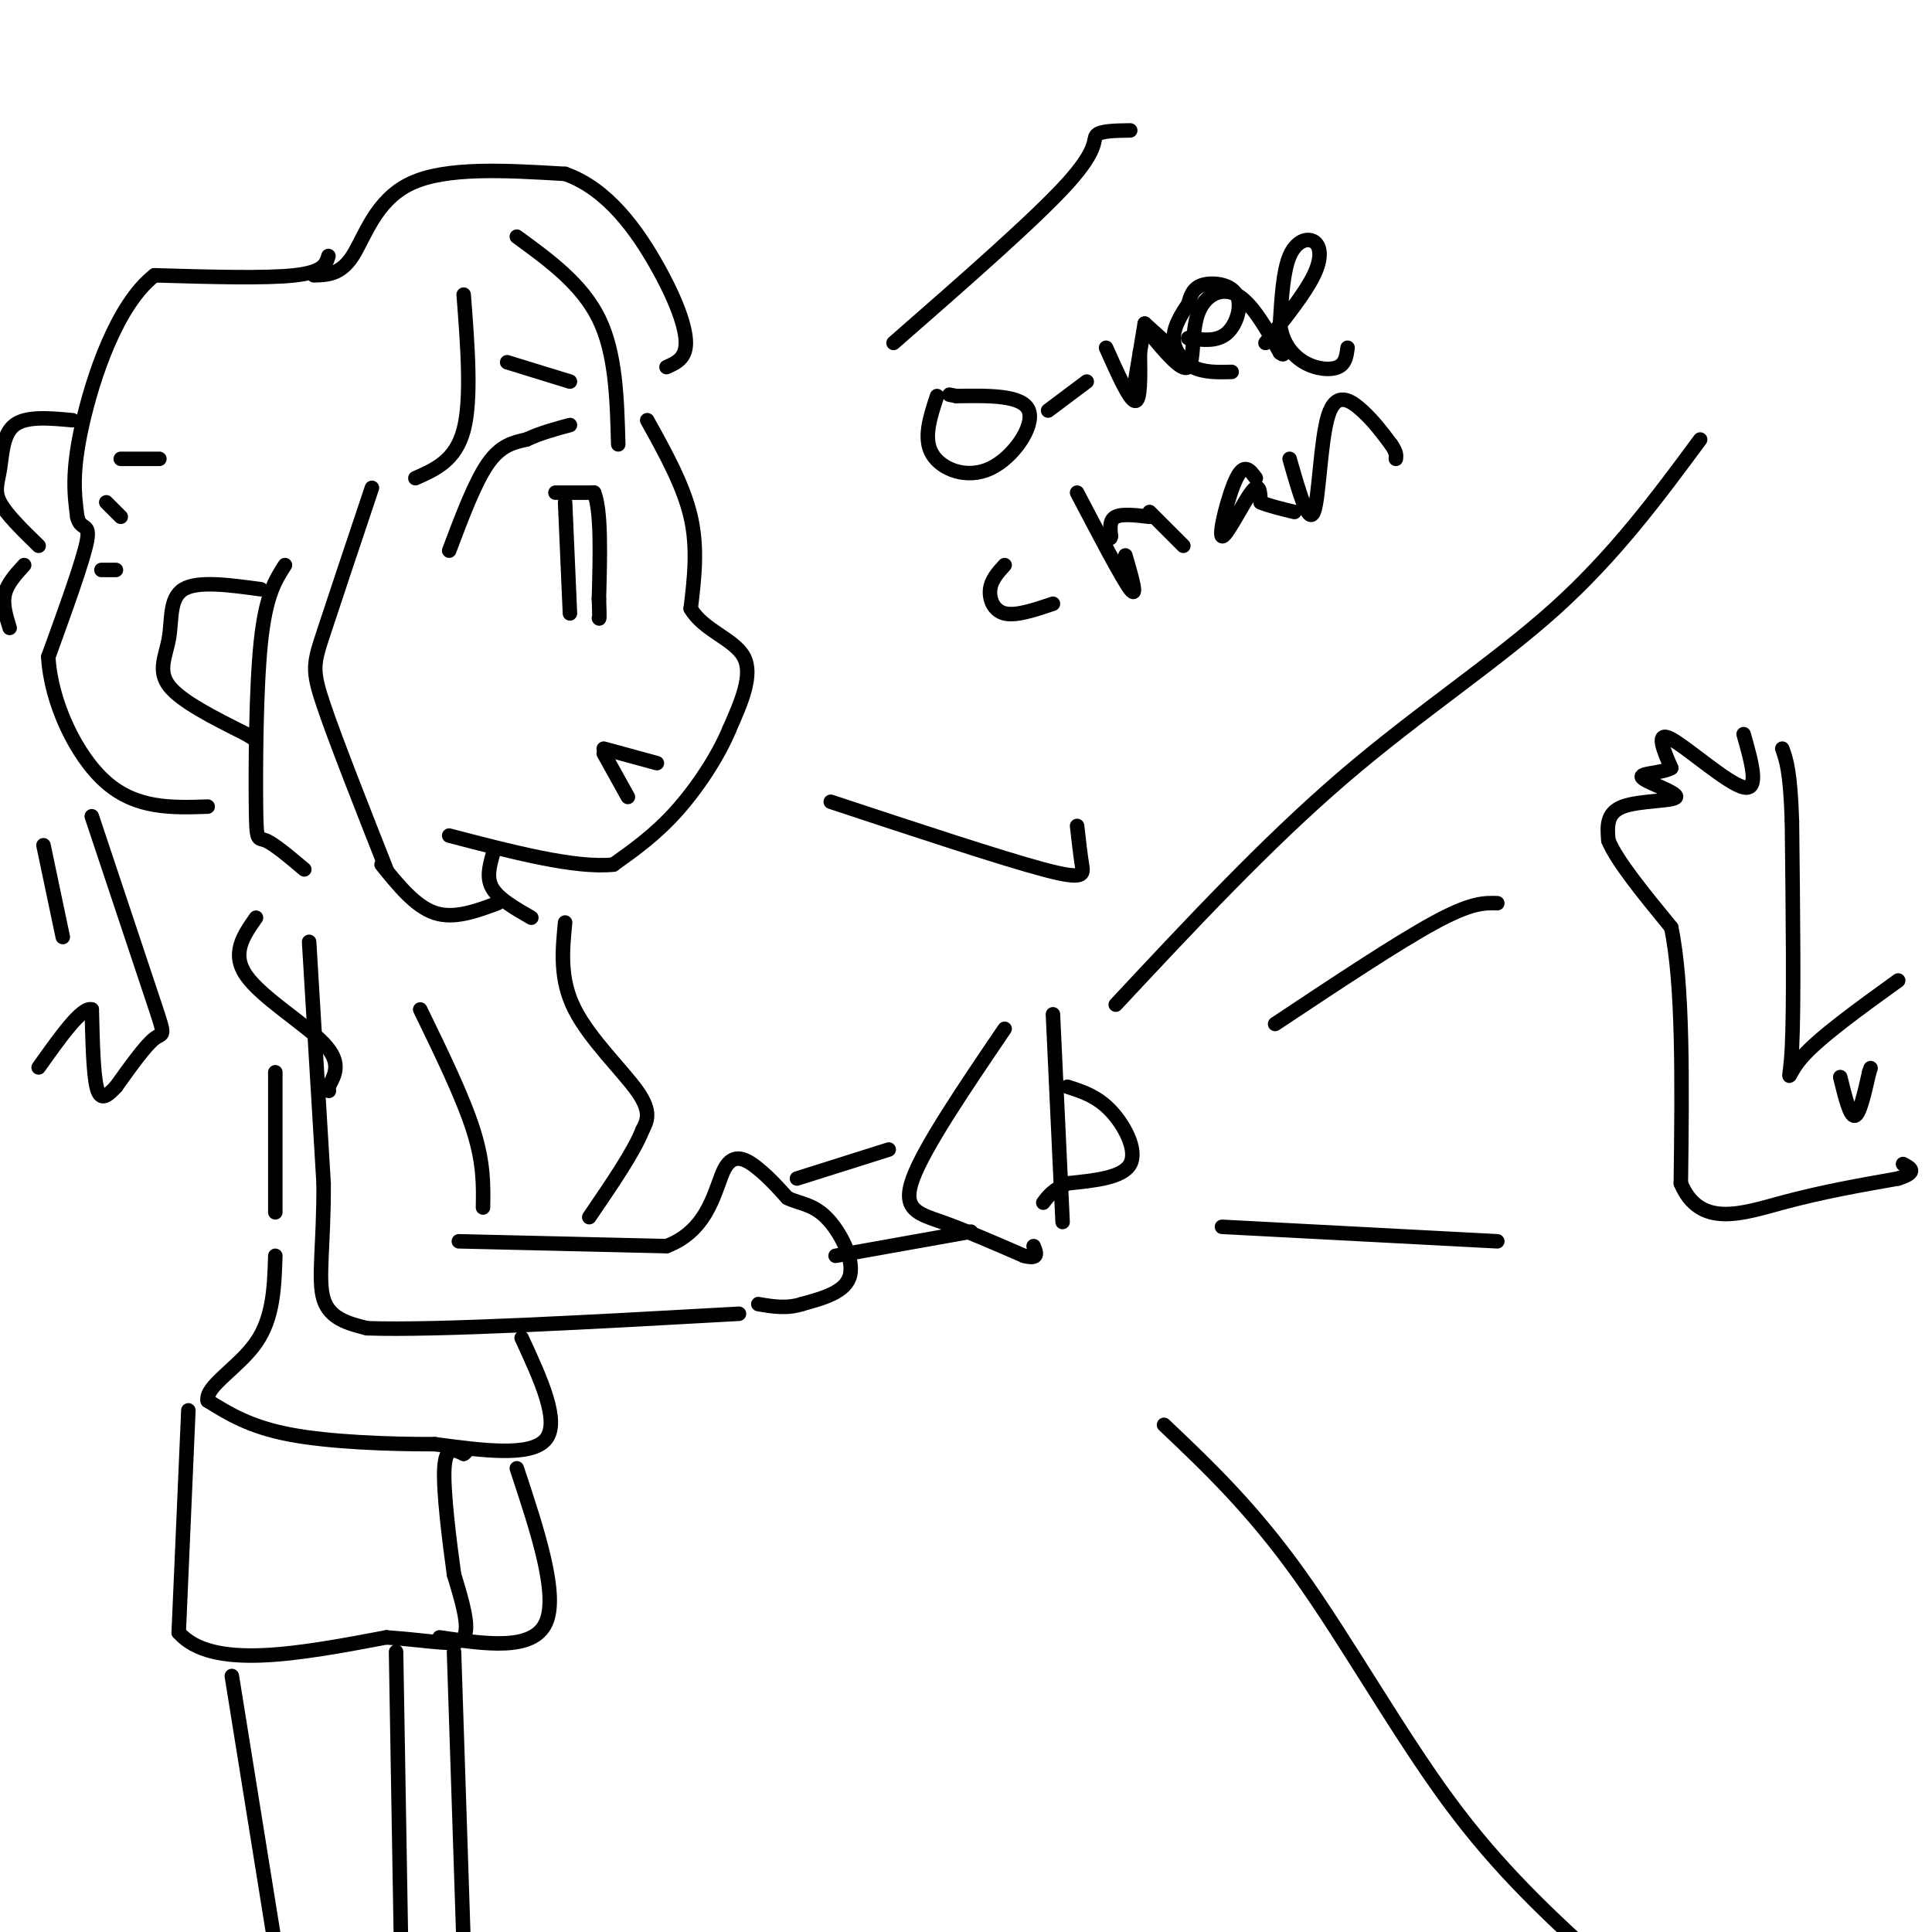 <svg viewBox='0 0 400 400' version='1.1' xmlns='http://www.w3.org/2000/svg' xmlns:xlink='http://www.w3.org/1999/xlink'><g fill='none' stroke='#000000' stroke-width='3' stroke-linecap='round' stroke-linejoin='round'><path d='M65,57c2.756,-0.067 5.511,-0.133 8,-4c2.489,-3.867 4.711,-11.533 12,-15c7.289,-3.467 19.644,-2.733 32,-2'/><path d='M117,36c8.845,3.095 14.958,11.833 19,19c4.042,7.167 6.012,12.762 6,16c-0.012,3.238 -2.006,4.119 -4,5'/><path d='M107,49c6.750,4.917 13.500,9.833 17,17c3.500,7.167 3.750,16.583 4,26'/><path d='M96,61c0.833,10.833 1.667,21.667 0,28c-1.667,6.333 -5.833,8.167 -10,10'/><path d='M77,101c-3.933,11.756 -7.867,23.511 -10,30c-2.133,6.489 -2.467,7.711 0,15c2.467,7.289 7.733,20.644 13,34'/><path d='M59,117c-1.988,3.089 -3.976,6.179 -5,16c-1.024,9.821 -1.083,26.375 -1,34c0.083,7.625 0.310,6.321 2,7c1.690,0.679 4.845,3.339 8,6'/><path d='M54,122c-6.518,-0.893 -13.036,-1.786 -16,0c-2.964,1.786 -2.375,6.250 -3,10c-0.625,3.750 -2.464,6.786 0,10c2.464,3.214 9.232,6.607 16,10'/><path d='M51,152c2.667,1.667 1.333,0.833 0,0'/><path d='M68,53c-0.500,1.667 -1.000,3.333 -7,4c-6.000,0.667 -17.500,0.333 -29,0'/><path d='M32,57c-7.800,6.044 -12.800,21.156 -15,31c-2.200,9.844 -1.600,14.422 -1,19'/><path d='M16,107c0.644,3.000 2.756,1.000 2,5c-0.756,4.000 -4.378,14.000 -8,24'/><path d='M10,136c0.489,9.289 5.711,20.511 12,26c6.289,5.489 13.644,5.244 21,5'/><path d='M25,95c0.000,0.000 8.000,0.000 8,0'/><path d='M22,104c0.000,0.000 3.000,3.000 3,3'/><path d='M21,118c0.000,0.000 3.000,0.000 3,0'/><path d='M134,87c3.750,6.750 7.500,13.500 9,20c1.500,6.500 0.750,12.750 0,19'/><path d='M143,126c2.578,4.511 9.022,6.289 11,10c1.978,3.711 -0.511,9.356 -3,15'/><path d='M151,151c-2.333,5.622 -6.667,12.178 -11,17c-4.333,4.822 -8.667,7.911 -13,11'/><path d='M127,179c-7.833,0.833 -20.917,-2.583 -34,-6'/><path d='M15,87c-4.780,-0.440 -9.560,-0.881 -12,1c-2.440,1.881 -2.542,6.083 -3,9c-0.458,2.917 -1.274,4.548 0,7c1.274,2.452 4.637,5.726 8,9'/><path d='M5,117c-1.750,1.917 -3.500,3.833 -4,6c-0.500,2.167 0.250,4.583 1,7'/><path d='M19,169c5.311,15.911 10.622,31.822 13,39c2.378,7.178 1.822,5.622 0,7c-1.822,1.378 -4.911,5.689 -8,10'/><path d='M24,225c-2.089,2.267 -3.311,2.933 -4,0c-0.689,-2.933 -0.844,-9.467 -1,-16'/><path d='M19,209c-2.000,-0.667 -6.500,5.667 -11,12'/><path d='M9,175c0.000,0.000 4.000,19.000 4,19'/><path d='M93,114c2.667,-7.083 5.333,-14.167 8,-18c2.667,-3.833 5.333,-4.417 8,-5'/><path d='M109,91c2.833,-1.333 5.917,-2.167 9,-3'/><path d='M117,104c0.000,0.000 1.000,23.000 1,23'/><path d='M115,102c0.000,0.000 8.000,0.000 8,0'/><path d='M123,102c1.500,3.667 1.250,12.833 1,22'/><path d='M124,124c0.167,4.333 0.083,4.167 0,4'/><path d='M105,75c0.000,0.000 13.000,4.000 13,4'/><path d='M125,155c0.000,0.000 11.000,3.000 11,3'/><path d='M125,156c0.000,0.000 5.000,9.000 5,9'/><path d='M102,177c-0.667,2.417 -1.333,4.833 0,7c1.333,2.167 4.667,4.083 8,6'/><path d='M79,179c3.500,4.333 7.000,8.667 11,10c4.000,1.333 8.500,-0.333 13,-2'/><path d='M117,191c-0.578,5.889 -1.156,11.778 2,18c3.156,6.222 10.044,12.778 13,17c2.956,4.222 1.978,6.111 1,8'/><path d='M133,234c-1.667,4.333 -6.333,11.167 -11,18'/><path d='M64,195c0.000,0.000 3.000,50.000 3,50'/><path d='M67,245c0.067,12.844 -1.267,19.956 0,24c1.267,4.044 5.133,5.022 9,6'/><path d='M76,275c14.333,0.500 45.667,-1.250 77,-3'/><path d='M87,209c4.417,9.083 8.833,18.167 11,25c2.167,6.833 2.083,11.417 2,16'/><path d='M95,257c0.000,0.000 43.000,1.000 43,1'/><path d='M138,258c9.024,-3.393 10.083,-12.375 12,-16c1.917,-3.625 4.690,-1.893 7,0c2.310,1.893 4.155,3.946 6,6'/><path d='M163,248c2.321,1.190 5.125,1.167 8,4c2.875,2.833 5.821,8.524 5,12c-0.821,3.476 -5.411,4.738 -10,6'/><path d='M166,270c-3.167,1.000 -6.083,0.500 -9,0'/><path d='M218,210c0.000,0.000 2.000,43.000 2,43'/><path d='M208,213c-8.311,12.244 -16.622,24.489 -19,31c-2.378,6.511 1.178,7.289 6,9c4.822,1.711 10.911,4.356 17,7'/><path d='M212,260c3.167,0.833 2.583,-0.583 2,-2'/><path d='M201,255c0.000,0.000 -28.000,5.000 -28,5'/><path d='M184,238c0.000,0.000 -19.000,6.000 -19,6'/><path d='M221,225c3.067,0.978 6.133,1.956 9,5c2.867,3.044 5.533,8.156 4,11c-1.533,2.844 -7.267,3.422 -13,4'/><path d='M221,245c-3.000,1.333 -4.000,2.667 -5,4'/><path d='M231,208c15.622,-16.733 31.244,-33.467 47,-47c15.756,-13.533 31.644,-23.867 44,-35c12.356,-11.133 21.178,-23.067 30,-35'/><path d='M264,212c12.667,-8.417 25.333,-16.833 33,-21c7.667,-4.167 10.333,-4.083 13,-4'/><path d='M253,254c0.000,0.000 57.000,3.000 57,3'/><path d='M241,295c9.067,8.600 18.133,17.200 28,31c9.867,13.800 20.533,32.800 31,47c10.467,14.200 20.733,23.600 31,33'/><path d='M53,190c-2.600,3.711 -5.200,7.422 -2,12c3.200,4.578 12.200,10.022 16,14c3.800,3.978 2.400,6.489 1,9'/><path d='M68,225c0.167,1.500 0.083,0.750 0,0'/><path d='M108,277c4.000,8.667 8.000,17.333 5,21c-3.000,3.667 -13.000,2.333 -23,1'/><path d='M90,299c-9.489,0.022 -21.711,-0.422 -30,-2c-8.289,-1.578 -12.644,-4.289 -17,-7'/><path d='M43,290c-0.600,-2.956 6.400,-6.844 10,-12c3.600,-5.156 3.800,-11.578 4,-18'/><path d='M57,251c0.000,0.000 0.000,-29.000 0,-29'/><path d='M39,292c0.000,0.000 -2.000,46.000 -2,46'/><path d='M37,338c6.833,7.833 24.917,4.417 43,1'/><path d='M80,339c10.333,0.733 14.667,2.067 16,0c1.333,-2.067 -0.333,-7.533 -2,-13'/><path d='M94,326c-0.933,-6.778 -2.267,-17.222 -2,-22c0.267,-4.778 2.133,-3.889 4,-3'/><path d='M96,301c0.667,-0.500 0.333,-0.250 0,0'/><path d='M82,342c0.000,0.000 1.000,59.000 1,59'/><path d='M48,347c0.000,0.000 9.000,56.000 9,56'/><path d='M107,304c4.333,13.083 8.667,26.167 6,32c-2.667,5.833 -12.333,4.417 -22,3'/><path d='M94,342c0.000,0.000 2.000,61.000 2,61'/><path d='M393,203c-8.222,5.933 -16.444,11.867 -20,16c-3.556,4.133 -2.444,6.467 -2,-2c0.444,-8.467 0.222,-27.733 0,-47'/><path d='M371,170c-0.333,-10.333 -1.167,-12.667 -2,-15'/><path d='M361,152c1.667,5.889 3.333,11.778 0,11c-3.333,-0.778 -11.667,-8.222 -15,-10c-3.333,-1.778 -1.667,2.111 0,6'/><path d='M346,159c-1.949,1.148 -6.821,1.019 -6,2c0.821,0.981 7.337,3.072 7,4c-0.337,0.928 -7.525,0.694 -11,2c-3.475,1.306 -3.238,4.153 -3,7'/><path d='M333,174c1.667,4.167 7.333,11.083 13,18'/><path d='M346,192c2.500,11.833 2.250,32.417 2,53'/><path d='M348,245c3.911,9.356 12.689,6.244 21,4c8.311,-2.244 16.156,-3.622 24,-5'/><path d='M393,244c4.167,-1.333 2.583,-2.167 1,-3'/><path d='M381,223c1.000,4.083 2.000,8.167 3,8c1.000,-0.167 2.000,-4.583 3,-9'/><path d='M387,222c0.500,-1.500 0.250,-0.750 0,0'/><path d='M185,71c14.689,-12.844 29.378,-25.689 36,-33c6.622,-7.311 5.178,-9.089 6,-10c0.822,-0.911 3.911,-0.956 7,-1'/><path d='M172,166c17.667,5.844 35.333,11.689 44,14c8.667,2.311 8.333,1.089 8,-1c-0.333,-2.089 -0.667,-5.044 -1,-8'/><path d='M194,82c-1.452,4.393 -2.905,8.786 -1,12c1.905,3.214 7.167,5.250 12,3c4.833,-2.250 9.238,-8.786 8,-12c-1.238,-3.214 -8.119,-3.107 -15,-3'/><path d='M198,82c-2.500,-0.500 -1.250,-0.250 0,0'/><path d='M217,85c0.000,0.000 8.000,-6.000 8,-6'/><path d='M229,72c2.417,5.417 4.833,10.833 6,11c1.167,0.167 1.083,-4.917 1,-10'/><path d='M238,69c3.339,4.012 6.679,8.024 8,7c1.321,-1.024 0.625,-7.083 2,-11c1.375,-3.917 4.821,-5.690 8,-4c3.179,1.690 6.089,6.845 9,12'/><path d='M265,73c1.500,1.333 0.750,-1.333 0,-4'/><path d='M235,79c0.000,0.000 2.000,-12.000 2,-12'/><path d='M237,67c0.000,0.000 10.000,9.000 10,9'/><path d='M246,70c2.964,0.399 5.929,0.798 8,-1c2.071,-1.798 3.250,-5.792 2,-8c-1.250,-2.208 -4.929,-2.631 -7,-2c-2.071,0.631 -2.536,2.315 -3,4'/><path d='M246,63c-1.286,1.857 -3.000,4.500 -3,7c0.000,2.500 1.714,4.857 4,6c2.286,1.143 5.143,1.071 8,1'/><path d='M262,71c4.089,-5.119 8.179,-10.238 10,-14c1.821,-3.762 1.375,-6.167 0,-7c-1.375,-0.833 -3.679,-0.095 -5,3c-1.321,3.095 -1.661,8.548 -2,14'/><path d='M265,67c0.429,3.869 2.500,6.542 5,8c2.500,1.458 5.429,1.702 7,1c1.571,-0.702 1.786,-2.351 2,-4'/><path d='M208,117c-1.378,1.511 -2.756,3.022 -3,5c-0.244,1.978 0.644,4.422 3,5c2.356,0.578 6.178,-0.711 10,-2'/><path d='M223,102c4.667,8.917 9.333,17.833 11,20c1.667,2.167 0.333,-2.417 -1,-7'/><path d='M238,106c0.000,0.000 7.000,7.000 7,7'/><path d='M260,99c-1.185,-1.637 -2.369,-3.274 -4,0c-1.631,3.274 -3.708,11.458 -3,12c0.708,0.542 4.202,-6.560 6,-9c1.798,-2.440 1.899,-0.220 2,2'/><path d='M261,104c1.500,0.667 4.250,1.333 7,2'/><path d='M267,95c1.946,6.839 3.893,13.679 5,11c1.107,-2.679 1.375,-14.875 3,-20c1.625,-5.125 4.607,-3.179 7,-1c2.393,2.179 4.196,4.589 6,7'/><path d='M288,92c1.167,1.667 1.083,2.333 1,3'/><path d='M238,107c-2.833,-0.333 -5.667,-0.667 -7,0c-1.333,0.667 -1.167,2.333 -1,4'/><path d='M230,111c-0.167,0.667 -0.083,0.333 0,0'/></g>
</svg>